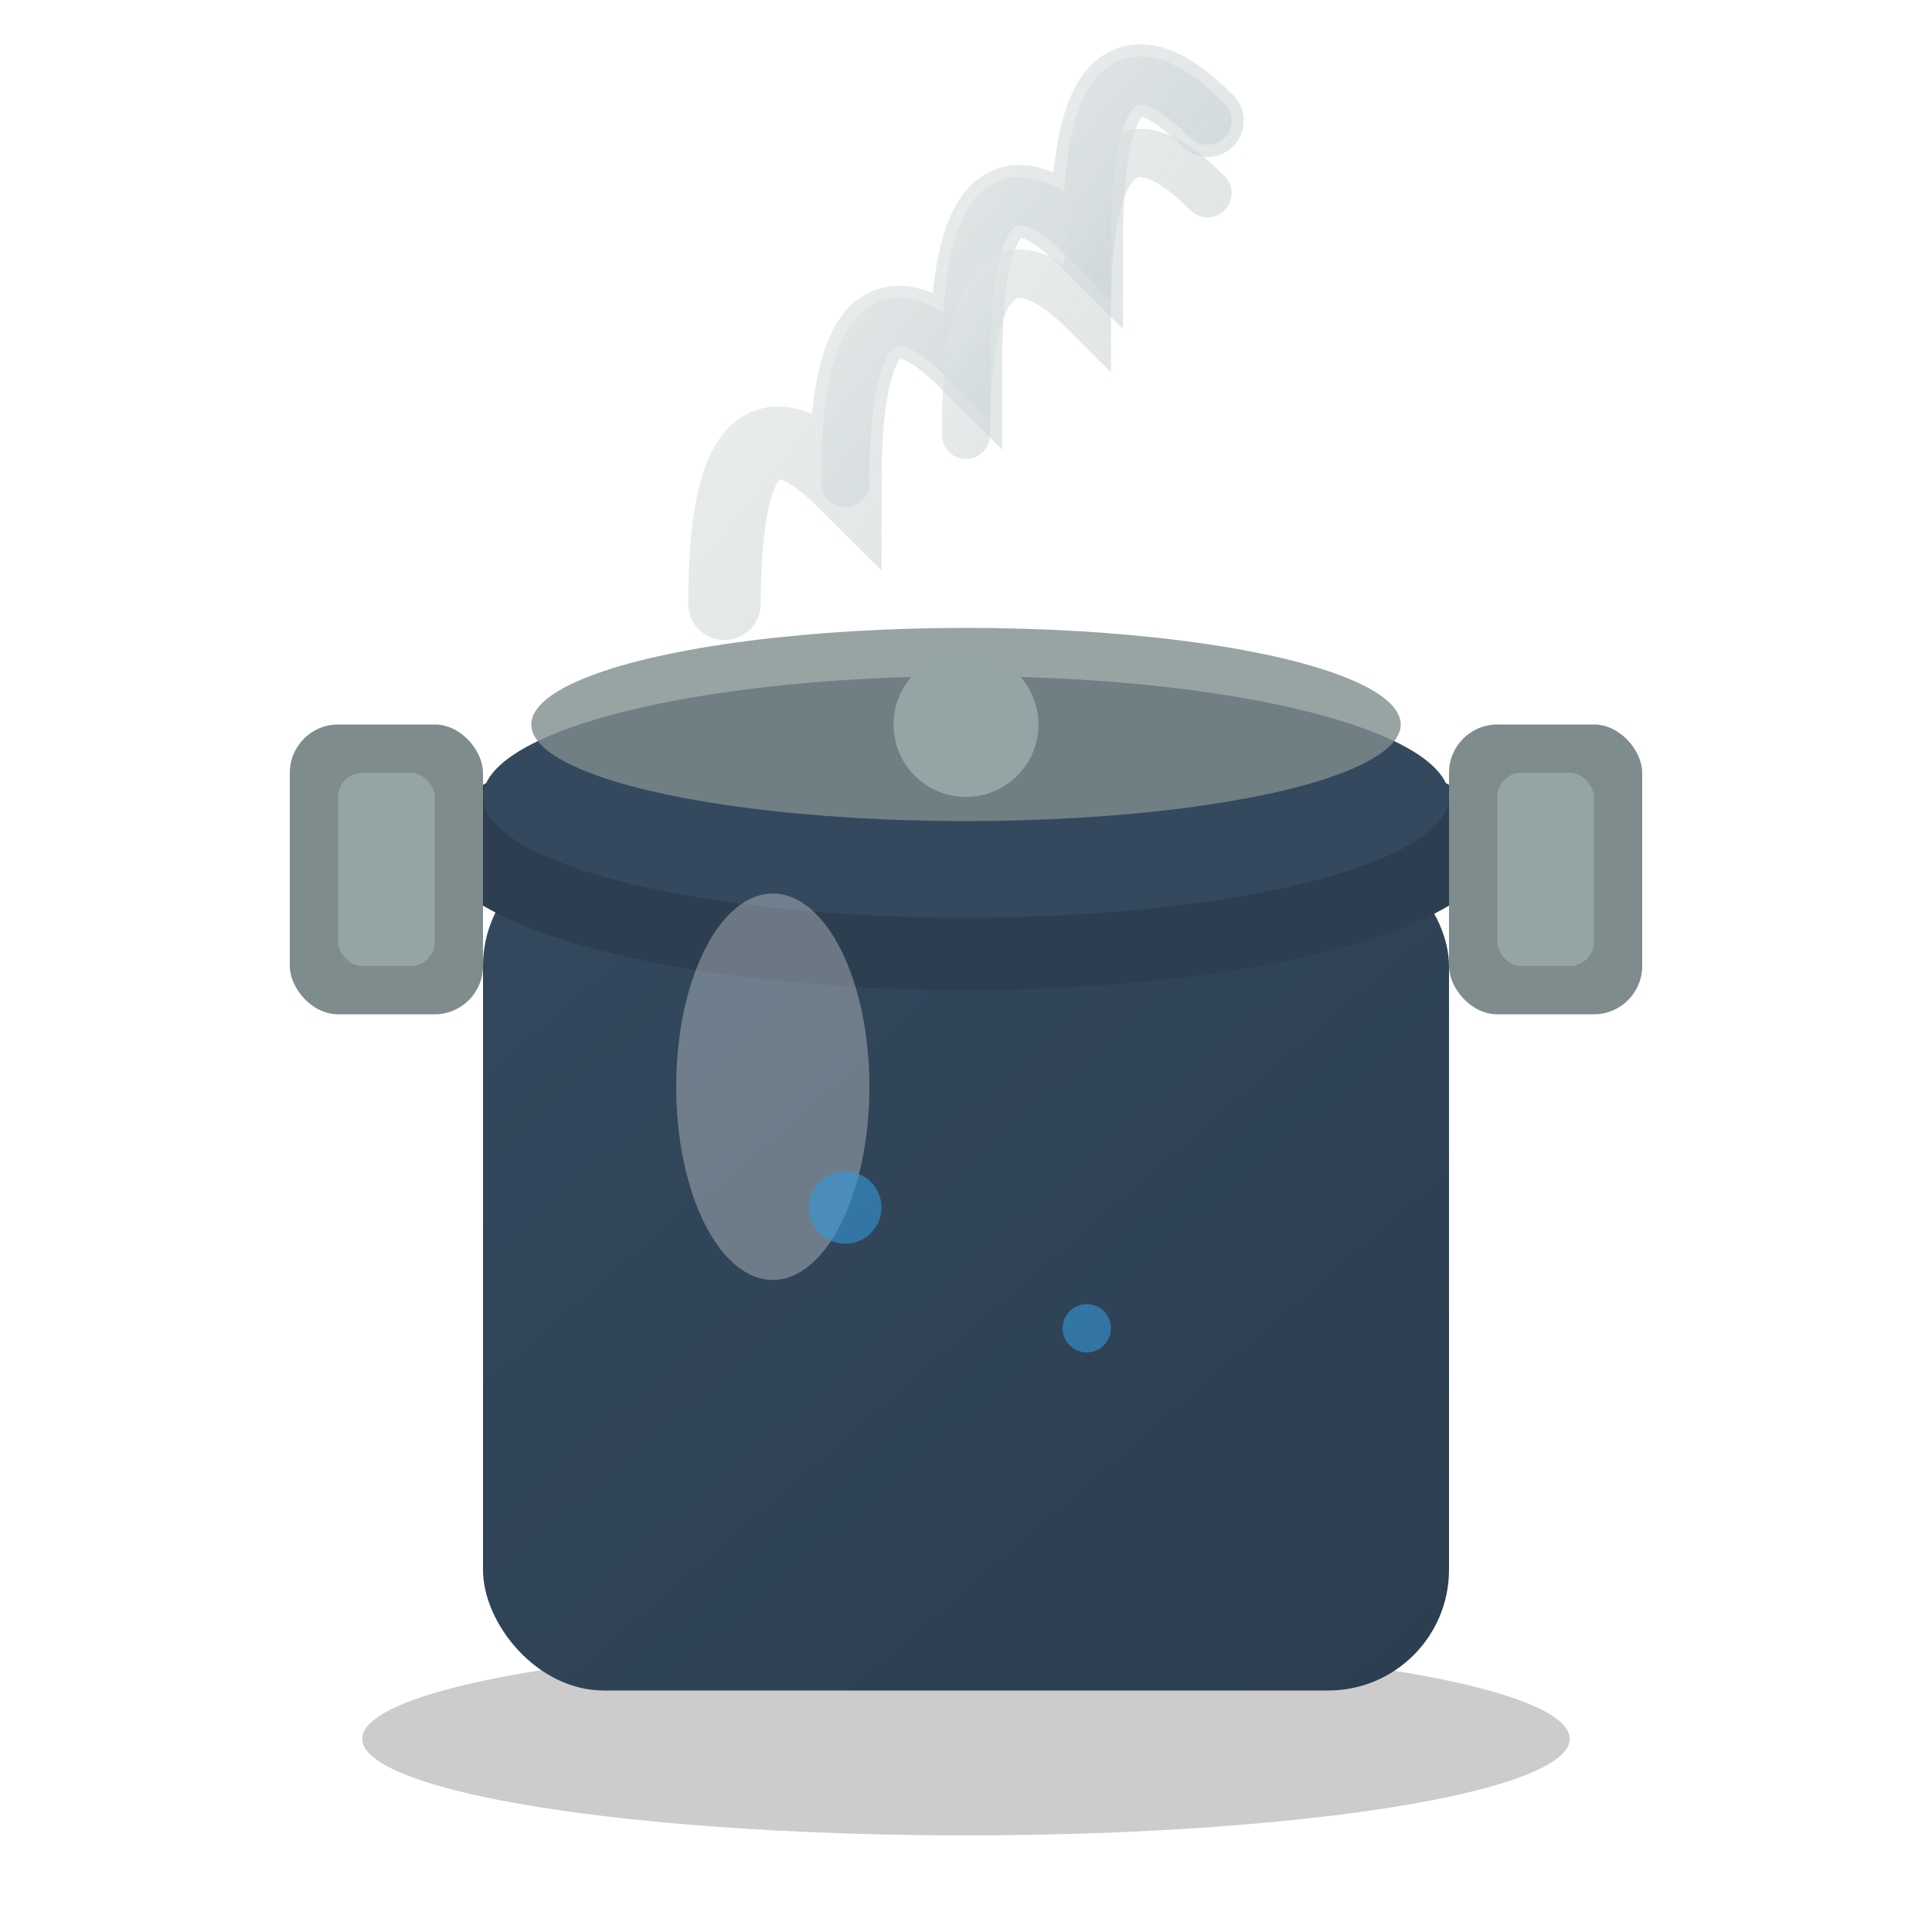 <svg width="80" height="80" viewBox="0 0 80 80" xmlns="http://www.w3.org/2000/svg">
  <defs>
    <linearGradient id="potGradient" x1="0%" y1="0%" x2="100%" y2="100%">
      <stop offset="0%" style="stop-color:#34495e;stop-opacity:1" />
      <stop offset="100%" style="stop-color:#2c3e50;stop-opacity:1" />
    </linearGradient>
    <linearGradient id="steamGradient" x1="0%" y1="0%" x2="100%" y2="100%">
      <stop offset="0%" style="stop-color:#ecf0f1;stop-opacity:0.8" />
      <stop offset="100%" style="stop-color:#95a5a6;stop-opacity:0.4" />
    </linearGradient>
    <filter id="potShadow" x="-50%" y="-50%" width="200%" height="200%">
      <feDropShadow dx="2" dy="4" stdDeviation="4" flood-color="#000000" flood-opacity="0.3"/>
    </filter>
  </defs>
  
  <!-- Pot shadow -->
  <ellipse cx="40" cy="72" rx="25" ry="4" fill="#000000" opacity="0.2"/>
  
  <!-- Pot body -->
  <rect x="20" y="35" width="40" height="35" fill="url(#potGradient)" rx="5" filter="url(#potShadow)"/>
  
  <!-- Pot rim -->
  <ellipse cx="40" cy="35" rx="22" ry="6" fill="#2c3e50"/>
  <ellipse cx="40" cy="33" rx="20" ry="5" fill="#34495e"/>
  
  <!-- Pot handles -->
  <rect x="12" y="30" width="8" height="12" fill="#7f8c8d" rx="2"/>
  <rect x="60" y="30" width="8" height="12" fill="#7f8c8d" rx="2"/>
  
  <!-- Handle details -->
  <rect x="14" y="32" width="4" height="8" fill="#95a5a6" rx="1"/>
  <rect x="62" y="32" width="4" height="8" fill="#95a5a6" rx="1"/>
  
  <!-- Steam -->
  <g opacity="0.7">
    <path d="M30 25 Q30 15 35 20 Q35 10 40 15 Q40 5 45 10 Q45 0 50 5" 
          stroke="url(#steamGradient)" 
          stroke-width="3" 
          fill="none" 
          stroke-linecap="round">
      <animate attributeName="opacity" values="0.7;1;0.7" dur="2s" repeatCount="indefinite"/>
    </path>
    
    <path d="M35 20 Q35 10 40 15 Q40 5 45 10 Q45 0 50 5" 
          stroke="url(#steamGradient)" 
          stroke-width="2" 
          fill="none" 
          stroke-linecap="round">
      <animate attributeName="opacity" values="0.5;0.8;0.5" dur="2.5s" repeatCount="indefinite"/>
    </path>
    
    <path d="M40 18 Q40 8 45 13 Q45 3 50 8" 
          stroke="url(#steamGradient)" 
          stroke-width="2" 
          fill="none" 
          stroke-linecap="round">
      <animate attributeName="opacity" values="0.6;0.9;0.6" dur="3s" repeatCount="indefinite"/>
    </path>
  </g>
  
  <!-- Pot lid (optional) -->
  <ellipse cx="40" cy="30" rx="18" ry="4" fill="#7f8c8d" opacity="0.8"/>
  <circle cx="40" cy="30" r="3" fill="#95a5a6"/>
  
  <!-- Reflection highlight -->
  <ellipse cx="32" cy="45" rx="4" ry="8" fill="white" opacity="0.3"/>
  
  <!-- Bubbles inside (visible effect) -->
  <g opacity="0.6">
    <circle cx="35" cy="50" r="1.5" fill="#3498db">
      <animate attributeName="r" values="1.5;2.5;1.5" dur="1.5s" repeatCount="indefinite"/>
      <animate attributeName="opacity" values="0.6;1;0.6" dur="1.5s" repeatCount="indefinite"/>
    </circle>
    <circle cx="45" cy="55" r="1" fill="#3498db">
      <animate attributeName="r" values="1;2;1" dur="2s" repeatCount="indefinite"/>
      <animate attributeName="opacity" values="0.4;0.8;0.4" dur="2s" repeatCount="indefinite"/>
    </circle>
  </g>
</svg>

